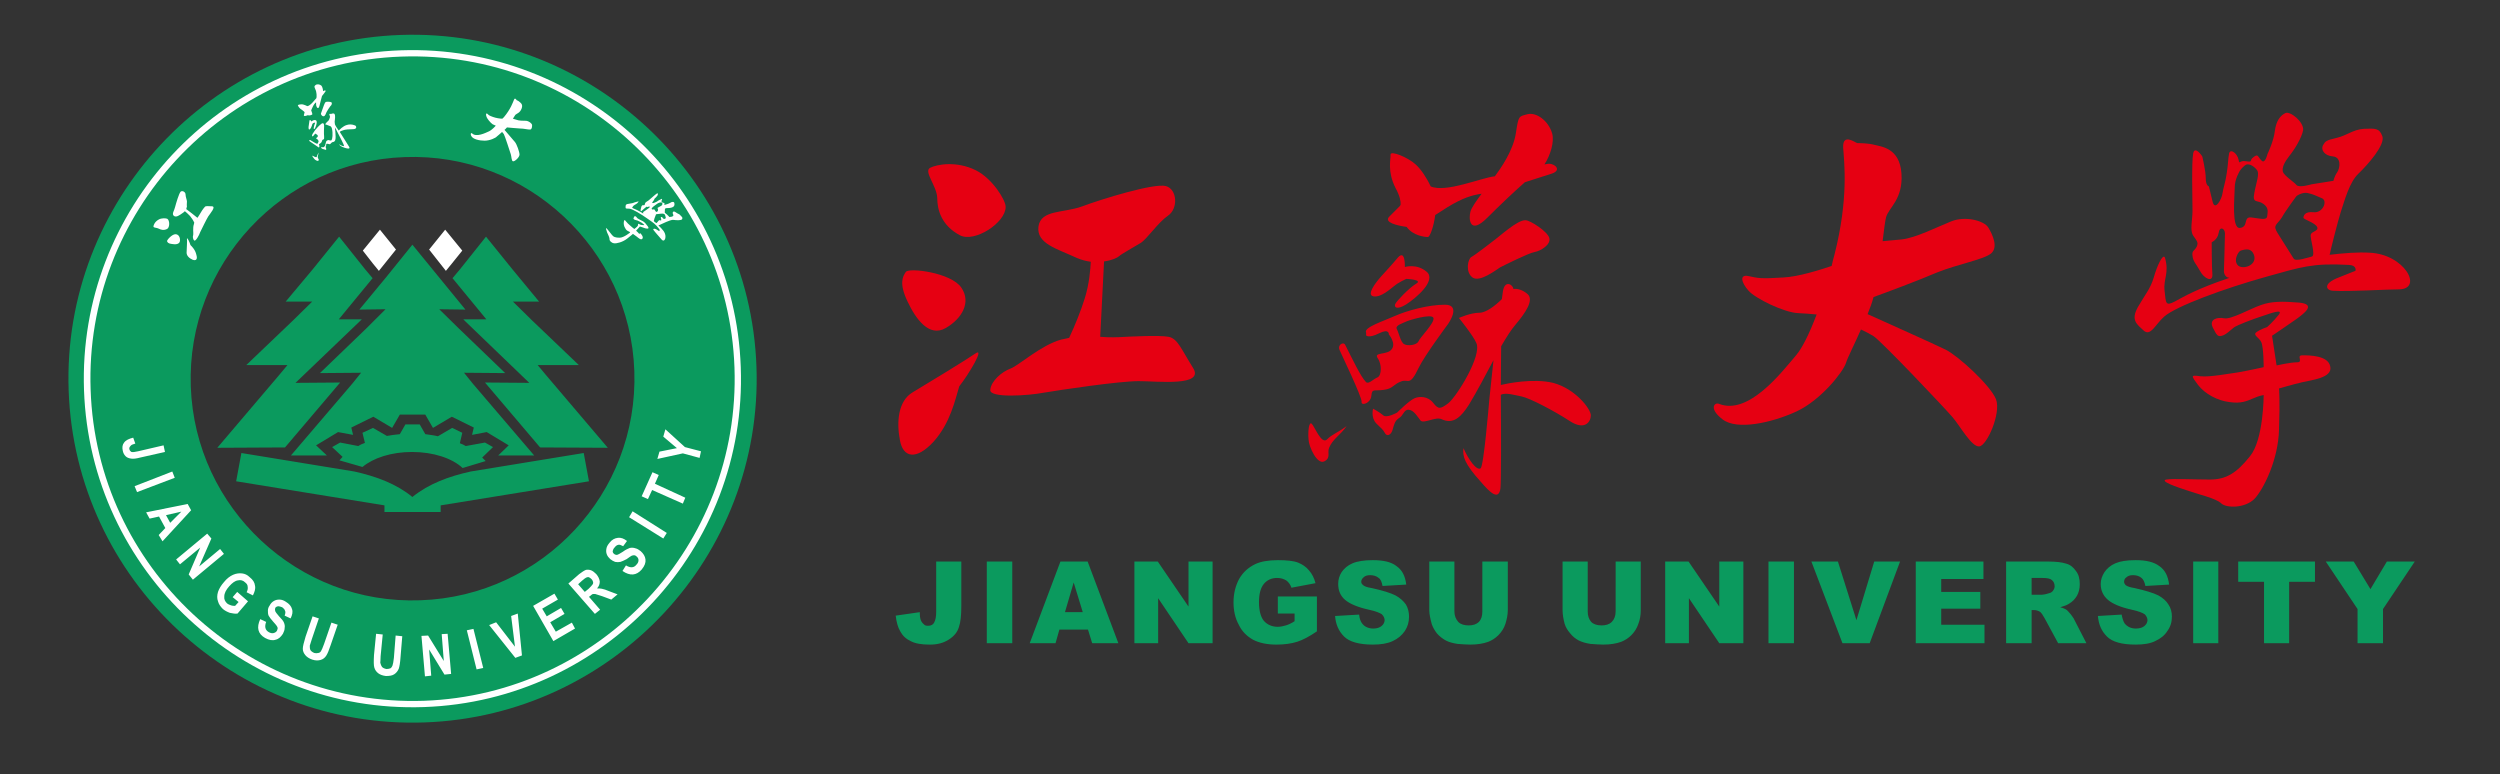 <?xml version="1.0" encoding="utf-8"?>
<!-- Generator: Adobe Illustrator 16.0.0, SVG Export Plug-In . SVG Version: 6.00 Build 0)  -->
<!DOCTYPE svg PUBLIC "-//W3C//DTD SVG 1.1//EN" "http://www.w3.org/Graphics/SVG/1.1/DTD/svg11.dtd">
<svg version="1.1" xmlns="http://www.w3.org/2000/svg" xmlns:xlink="http://www.w3.org/1999/xlink" x="0px" y="0px"
	 width="842.907px" height="261.078px" viewBox="0 0 842.907 261.078" enable-background="new 0 0 842.907 261.078"
	 xml:space="preserve">
<rect x="0" y="0" width="842.907" height="261.078" fill="#333333" stroke="none"/>
<g id="格点" display="none">
</g>
<g id="图层_1">
</g>
<g id="桌面">
</g>
<g id="导线">
</g>
<g id="Page_1">
	<g id="图层_1_1_">
	</g>
	<g>
		<path fill="#0B9A5E" d="M315.649,189.335h8.471v14.94c0,3.179-0.236,5.531-0.823,7.178c-0.473,1.648-1.646,3.059-3.294,4.117
			c-1.766,1.179-3.885,1.766-6.473,1.766c-2.824,0-4.94-0.351-6.47-1.175c-1.532-0.708-2.707-1.765-3.53-3.297
			c-0.823-1.411-1.296-3.175-1.529-5.295l8.117-1.175c0,1.293,0.118,2.116,0.354,2.706c0.234,0.589,0.589,1.057,1.061,1.412
			c0.233,0.354,0.705,0.472,1.41,0.472c0.942,0,1.647-0.354,2.002-1.06c0.469-0.824,0.705-2.001,0.705-3.647V189.335
			L315.649,189.335z M332.709,189.335L332.709,189.335h8.589v27.531h-8.589V189.335L332.709,189.335z M366.829,212.277
			L366.829,212.277h-9.646l-1.295,4.589h-8.707l10.354-27.531h9.18l10.354,27.531h-8.825L366.829,212.277L366.829,212.277z
			 M365.067,206.395L365.067,206.395l-3.061-10.003l-2.94,10.003H365.067L365.067,206.395z M382.478,189.335L382.478,189.335h7.885
			l10.353,15.177v-15.177h8.12v27.531h-8.12l-10.235-15.18v15.18h-8.002V189.335L382.478,189.335z M430.836,206.864L430.836,206.864
			V201.1h13.179v11.765c-2.589,1.765-4.822,2.943-6.706,3.53c-1.884,0.591-4.235,0.941-6.941,0.941
			c-3.176,0-5.883-0.587-7.884-1.646c-2.116-1.179-3.766-2.826-4.822-5.061c-1.179-2.119-1.766-4.707-1.766-7.528
			c0-3.062,0.706-5.65,1.883-7.884c1.293-2.237,3.059-3.884,5.528-5.059c1.766-0.824,4.354-1.296,7.529-1.296
			c2.942,0,5.295,0.236,6.824,0.823c1.413,0.587,2.706,1.414,3.648,2.589c1.06,1.177,1.765,2.588,2.236,4.353l-8.12,1.529
			c-0.354-1.057-0.94-1.88-1.765-2.471c-0.823-0.469-1.765-0.823-3.058-0.823c-1.883,0-3.411,0.705-4.471,2.001
			c-1.06,1.293-1.647,3.294-1.647,6.118c0,2.94,0.588,5.06,1.647,6.353c1.174,1.295,2.706,2.001,4.704,2.001
			c0.941,0,1.883-0.236,2.707-0.47c0.822-0.236,1.882-0.709,2.941-1.414v-2.588H430.836L430.836,206.864z M450.133,207.688
			L450.133,207.688l8.12-0.47c0.115,1.293,0.47,2.353,1.057,3.058c0.823,1.061,2.119,1.647,3.766,1.647
			c1.178,0,2.119-0.352,2.707-0.823c0.706-0.587,1.06-1.293,1.06-1.999c0-0.704-0.354-1.413-0.942-2
			c-0.705-0.47-2.119-1.06-4.353-1.529c-3.767-0.823-6.473-2.001-8.002-3.294c-1.646-1.414-2.353-3.179-2.353-5.413
			c0-1.414,0.352-2.707,1.176-4.002c0.822-1.174,2-2.234,3.647-2.939c1.647-0.706,4.002-1.06,6.824-1.06
			c3.529,0,6.235,0.587,8.001,2.001c1.883,1.292,2.943,3.293,3.294,6.236l-8.001,0.469c-0.234-1.292-0.588-2.234-1.294-2.706
			c-0.705-0.588-1.646-0.942-2.824-0.942c-1.06,0-1.765,0.236-2.233,0.706c-0.473,0.354-0.824,0.941-0.824,1.532
			c0,0.469,0.236,0.823,0.706,1.174c0.354,0.354,1.292,0.706,2.824,0.942c3.763,0.823,6.352,1.646,7.998,2.47
			c1.532,0.824,2.707,1.884,3.53,3.062c0.708,1.174,1.06,2.588,1.06,4.117c0,1.766-0.469,3.412-1.411,4.823
			c-1.06,1.532-2.352,2.591-4.117,3.414c-1.765,0.824-4.002,1.175-6.708,1.175c-4.587,0-7.884-0.941-9.649-2.707
			C451.312,212.747,450.369,210.513,450.133,207.688L450.133,207.688z M499.787,189.335L499.787,189.335h8.588v16.354
			c0,1.647-0.354,3.176-0.822,4.705c-0.473,1.413-1.297,2.707-2.356,3.766c-1.057,1.061-2.233,1.765-3.411,2.234
			c-1.646,0.591-3.646,0.941-6.001,0.941c-1.292,0-2.824-0.118-4.354-0.235c-1.528-0.234-2.938-0.589-3.998-1.176
			c-1.061-0.587-2.002-1.296-2.943-2.352c-0.824-1.059-1.411-2.12-1.766-3.179c-0.469-1.766-0.823-3.294-0.823-4.705v-16.354h8.471
			v16.823c0,1.411,0.473,2.589,1.297,3.531c0.822,0.823,2,1.177,3.529,1.177c1.411,0,2.588-0.354,3.412-1.177
			c0.823-0.824,1.178-2.002,1.178-3.531V189.335L499.787,189.335z M544.733,189.335L544.733,189.335h8.471v16.354
			c0,1.647-0.236,3.176-0.824,4.705c-0.473,1.413-1.295,2.707-2.352,3.766c-1.06,1.061-2.238,1.765-3.416,2.234
			c-1.646,0.591-3.645,0.941-6,0.941c-1.293,0-2.703-0.118-4.354-0.235c-1.528-0.234-2.821-0.589-3.999-1.176
			c-1.06-0.587-2.001-1.296-2.825-2.352c-0.94-1.059-1.528-2.12-1.88-3.179c-0.472-1.766-0.708-3.294-0.708-4.705v-16.354h8.474
			v16.823c0,1.411,0.351,2.589,1.175,3.531c0.824,0.823,2.001,1.177,3.53,1.177c1.41,0,2.589-0.354,3.411-1.177
			c0.824-0.824,1.297-2.002,1.297-3.531V189.335L544.733,189.335z M561.438,189.335L561.438,189.335h7.883l10.354,15.177v-15.177
			h8.12v27.531h-8.12l-10.235-15.18v15.18h-8.002V189.335L561.438,189.335z M596.267,189.335L596.267,189.335h8.589v27.531h-8.589
			V189.335L596.267,189.335z M610.737,189.335L610.737,189.335h8.943l6.237,19.766l6.001-19.766h8.706l-10.235,27.531h-9.18
			L610.737,189.335L610.737,189.335z M645.921,189.335L645.921,189.335h22.824v5.882H654.51v4.353h13.179v5.647H654.51v5.412h14.59
			v6.236h-23.179V189.335L645.921,189.335z M676.392,216.866L676.392,216.866v-27.531h14.239c2.589,0,4.589,0.233,6,0.705
			c1.411,0.351,2.471,1.293,3.294,2.471c0.941,1.178,1.296,2.707,1.296,4.472c0,1.528-0.354,2.821-0.941,3.881
			c-0.705,1.178-1.529,2.002-2.707,2.707c-0.705,0.472-1.765,0.823-2.942,1.178c0.941,0.232,1.766,0.587,2.237,0.941
			c0.236,0.233,0.705,0.705,1.293,1.411c0.59,0.823,1.06,1.41,1.177,1.765l4.118,8.001h-9.53l-4.59-8.47
			c-0.588-1.06-1.057-1.766-1.529-2.119c-0.588-0.354-1.292-0.588-2.116-0.588h-0.705v11.177H676.392L676.392,216.866z
			 M684.984,200.513L684.984,200.513h3.526c0.354,0,1.179-0.118,2.237-0.473c0.588-0.118,1.061-0.351,1.41-0.823
			c0.355-0.47,0.592-0.941,0.592-1.529c0-0.941-0.354-1.647-0.941-2.119c-0.473-0.469-1.532-0.705-3.18-0.705h-3.645V200.513
			L684.984,200.513z M707.34,207.688L707.34,207.688l7.998-0.47c0.235,1.293,0.59,2.353,1.06,3.058
			c0.94,1.061,2.119,1.647,3.766,1.647c1.293,0,2.234-0.352,2.824-0.823c0.707-0.587,1.057-1.293,1.057-1.999
			c0-0.704-0.35-1.413-0.941-2c-0.705-0.47-2.115-1.06-4.354-1.529c-3.763-0.823-6.469-2.001-7.998-3.294
			c-1.646-1.414-2.471-3.179-2.471-5.413c0-1.414,0.47-2.707,1.293-4.002c0.823-1.174,2.002-2.234,3.648-2.939
			c1.646-0.706,3.881-1.06,6.824-1.06c3.529,0,6.117,0.587,8.001,2.001c1.884,1.292,2.939,3.293,3.294,6.236l-8.001,0.469
			c-0.237-1.292-0.706-2.234-1.293-2.706c-0.706-0.588-1.647-0.942-2.825-0.942c-1.06,0-1.765,0.236-2.234,0.706
			c-0.59,0.354-0.823,0.941-0.823,1.532c0,0.469,0.233,0.823,0.587,1.174c0.47,0.354,1.411,0.706,2.94,0.942
			c3.648,0.823,6.354,1.646,8.001,2.47c1.529,0.824,2.707,1.884,3.413,3.062c0.822,1.174,1.177,2.588,1.177,4.117
			c0,1.766-0.472,3.412-1.528,4.823c-0.942,1.532-2.356,2.591-4.121,3.414c-1.646,0.824-3.881,1.175-6.587,1.175
			c-4.708,0-7.884-0.941-9.649-2.707C708.514,212.747,707.572,210.513,707.34,207.688L707.34,207.688z M739.461,189.335
			L739.461,189.335h8.471v27.531h-8.471V189.335L739.461,189.335z M754.638,189.335L754.638,189.335h25.885v6.824h-8.707v20.707
			h-8.471v-20.707h-8.707V189.335L754.638,189.335z M784.171,189.335L784.171,189.335h9.412l5.646,9.295l5.532-9.295h9.412
			l-10.709,16v11.531h-8.589v-11.531L784.171,189.335L784.171,189.335z"/>
		<path fill="#E60012" d="M626.27,48.26c-0.588,0-5.06-3.648-4.823,1.529c0.354,5.059,1.883,17.178-2.942,36.121
			c-0.352,1.296-0.706,2.589-0.942,3.767c-4.235,1.411-11.292,3.648-16.354,3.884c-7.528,0.469-8.471,0.233-11.646-0.472
			c-3.293-0.706-2.352,2.352,0,4.941c2.234,2.588,11.884,7.296,16.591,7.532c1.998,0.118,4.354,0.233,6.352,0.469
			c-2.588,6.824-4.941,11.414-6.941,13.766c-4.823,5.649-16.001,20.356-26.004,16.354c-1.528-0.587-3.53,1.646,1.297,5.295
			c4.822,3.648,16.354,1.178,24.825-2.707c8.355-3.881,15.767-13.412,16.709-16.355c0.468-1.646,2.824-6.236,5.058-11.295
			c1.766,0.824,3.295,1.647,4.235,2.238c2.825,1.883,24.12,24.353,26.709,27.414c2.589,3.057,6.354,9.999,8.943,9.767
			c2.588-0.236,7.411-11.178,5.646-15.886c-1.88-4.708-12.706-14.589-16.941-16.708c-3.53-1.765-21.182-9.646-26.358-12.001
			c0.827-1.998,1.533-3.999,2.001-5.764c3.648-1.296,15.295-5.649,21.299-8.238c7.294-2.939,15.765-4.35,18.353-6.469
			c2.47-2.12,0.473-6.355-0.941-8.707c-1.411-2.352-7.766-4-12.471-2.12c-4.708,1.884-12.119,5.649-16.826,6.119
			c-1.998,0.236-4.354,0.354-6.352,0.59c0.469-3.766,0.823-6.824,1.174-8.12c0.942-3.293,5.768-6,5.178-14.708
			c-0.588-8.707-6.942-9.058-9.059-9.648C629.917,48.26,626.978,48.26,626.27,48.26L626.27,48.26z"/>
		<path fill="#E60012" d="M746.048,110.384c1.411,2.825,1.766,3.176,3.059,2.825c1.296-0.236,3.061-2.001,4.12-2.825
			c1.175-0.823,6.47-2.825,9.413-3.767c2.821-0.938,7.411-2.703,5.646-0.469c-1.766,2.234-3.882,4.117-3.882,4.117
			s-2.474,0.823-3.648,1.765c-1.296,0.942,0.941,1.765,1.646,3.294c0.824,1.65,0.824,8.474,0.824,8.474s-5.295,1.175-8.708,1.765
			c-3.529,0.469-9.412,1.647-12.706,1.292c-3.293-0.472-3.061-0.236-0.705,2.943c2.353,3.058,6.588,5.292,10.587,5.765
			c4.003,0.587,5.883-0.354,8.119-1.296c2.117-0.942,3.413-1.057,3.413-1.057s0,14.941-4.59,20.59
			c-4.586,5.764-8.116,7.883-13.53,7.883c-5.53,0-12.354-0.354-14.707,0c-2.353,0.47,3.294,2.471,6.942,3.646
			c3.648,1.295,9.885,2.706,11.531,4.354c1.647,1.647,7.88,1.765,11.178-1.411c3.176-3.293,8.116-13.412,8.353-23.414
			c0.354-10.118,0-13.884,0-13.884s4.823-1.411,7.884-2.116c2.939-0.708,10.117-1.414,9.412-5.177
			c-0.587-3.884-7.178-3.884-9.412-3.884c-2.238,0,0.47,2.355-1.765,2.355c-2.238,0-6.942,1.057-6.942,1.057l-1.529-10
			c0,0,5.411-3.648,8.235-5.649c2.706-1.998,6.706-4.941,0.941-5.528c-5.646-0.472-9.412-0.472-12.942,0.824
			c-3.412,1.174-10.118,4.941-12.356,4.472C747.695,106.854,744.753,107.56,746.048,110.384L746.048,110.384z M746.048,68.145
			L746.048,68.145c0.824,3.057,3.059-1.06,3.294-2.943c0.236-1.765,1.061-3.999,1.414-6.706c0.47-2.707,0.47-5.177,0.824-6.824
			c0.469-1.647,2.703,0,3.176,2.119c0.351,1.998,0.117,0.115,2.589,0.587c2.469,0.351,0.822-0.236,2.469-1.414
			c1.648-1.292,1.411,0,2.708,1.178c1.175,1.296,1.997-2.234,1.997-2.234s2.119-4.354,2.474-7.766c0.47-3.53,1.881-5.176,3.53-6
			c1.647-0.823,6.352,3.058,6,5.765c-0.472,2.588-2.941,6.587-4.59,8.588c-1.646,2.12-2.587,3.884-2.236,5.413
			c0.472,1.411,3.766,3.412,4.59,4.472c0.822,1.057,5.059-0.236,5.059-0.236l7.414-1.178c0,0,0.233-1.411,1.293-2.939
			c0.941-1.414,1.414-5.062-1.529-5.295c-2.824-0.236-4.116-2.238-3.294-3.766c0.824-1.411,1.06-1.647,4.59-2.471
			c3.526-0.823,5.528-2.824,9.176-3.058c3.768-0.118,5.178-0.354,6.237,2.47c1.057,2.94-4.943,9.646-8.002,12.588
			c-3.058,2.825-4.707,9.062-6.001,12.942c-1.06,3.412-3.293,12.237-3.766,14.471c4.944-0.587,9.649-0.938,13.415-0.705
			c11.883,0.473,18.238,12.237,10,12.355c-4.354,0-17.179,0.823-22.355,0.469c-2.234-0.115-3.529-2.353,2.001-4.469
			c5.529-2.237,5.647-2.237,5.647-2.237s0.587-1.883-2.234-2.001c-12.355-0.705-16.354,0.827-27.063,3.767
			c-15.295,4.235-31.298,10.236-35.179,13.648c-3.062,2.707-4.59,6.824-6.942,4.708c-2.238-2.119-4.472-3.412-1.884-8.002
			c2.589-4.471,4.118-6,5.295-9.881c1.061-3.767,3.059-8.238,3.768-6.709c1.529,5.295-0.591,7.178-0.119,11.178
			c0.47,4.121,0.234,5.295,3.413,3.647c3.058-1.646,7.293-4.235,18.47-8.001c-1.766-0.115-1.879-2.116-1.879-2.116
			s0.351-11.059,0.351-12.824c0-1.765-1.765-2.588-2.116-0.236c-0.354,2.353-2.356,3.176-2.356,3.176s0,8.12,0.237,10.944
			c0.117,2.707-2.824,1.293-4.118-1.177c-1.414-2.588-2.352-3.176-2.588-5.177c-0.236-1.883,0.587-1.529,1.411-3.057
			c0.705-1.533,0-2.001-1.175-3.767c-1.179-1.765-0.236-5.295-0.236-8.353c0-3.179-0.354-16.59,0.236-19.415
			c0.587-2.707,3.058,1.06,3.058,1.06s1.178,4.822,1.178,7.411c0,2.471,1.057,2.707,1.057,2.707L746.048,68.145L746.048,68.145z
			 M755.461,84.499L755.461,84.499c-0.705,0.236-2.47,3.061-1.06,4.823c1.414,1.765,6.474,0.354,5.649-3.058
			C759.109,82.971,756.166,84.381,755.461,84.499L755.461,84.499z M755.225,57.554L755.225,57.554c0,0-1.766,2.707-1.766,5.768
			c0,2.939-1.174,13.881,1.766,13.53c3.062-0.354,0.941-3.885,3.885-3.53c2.939,0.354,5.059,1.06,5.295-0.355
			c0.114-1.411,0.706-2.821-1.296-4.235c-1.884-1.411-3.767,0-3.058-3.53c0.587-3.53,1.998-6.706,0.824-7.999
			c-1.179-1.414-2.943-2.355-4.003-1.414C755.815,56.613,755.225,57.554,755.225,57.554L755.225,57.554z M774.168,66.262
			L774.168,66.262c-0.352,0.587-3.295,4.354-4.822,7.061c-1.647,2.588-3.176,2.47-1.411,5.295c1.762,2.706,4.704,7.529,5.409,8.589
			c0.705,1.06,4.708-0.354,6.119-0.706c1.414-0.354-0.706-6.237-0.352-7.415c0.352-1.174,2.821-1.174,2.116-2.588
			c-0.705-1.411-4.471-2.471-4.59-3.058c0-0.473,0.236-2.238,3.412-1.883c3.179,0.354,4.826-3.884,2.824-4.708
			c-2.116-0.939-3.176-1.411-4.822-1.765C776.522,64.733,774.522,65.792,774.168,66.262L774.168,66.262z"/>
		<path fill="#E60012" d="M305.413,91.678c-1.06,1.528-2.355,3.881,0.588,9.999c2.824,6,7.293,12.12,12.824,8.944
			s8.707-8.707,5.295-13.648C320.708,91.91,306.47,90.148,305.413,91.678L305.413,91.678z M328.827,119.209L328.827,119.209
			c-3.414,2.353-16.59,10.354-21.298,13.179c-4.704,2.939-5.295,9.881-4.117,16c1.06,6,5.532,6.823,11.296,0.587
			c5.764-6.352,7.41-14.471,8.707-18.707C326.591,126.269,332.24,116.857,328.827,119.209L328.827,119.209z M360.478,113.914
			L360.478,113.914c-0.824,0.236-1.766,0.354-2.706,0.587c-6.824,1.883-14.235,8.708-17.061,9.767
			c-2.943,1.06-6.592,4.235-6.824,7.178c-0.354,2.822,12.589,1.998,18.12,0.942c5.527-0.942,25.295-3.884,31.885-3.884
			c6.471,0,22.355,1.883,18.355-4.472c-4.002-6.352-5.176-9.882-8.238-10.472c-3.175-0.587-12.354-0.115-16.707,0.118
			c-2.822,0.118-5.178,0-6.353-0.118c0.351-6.588,0.942-18.234,1.293-25.413c2.706-0.354,4.59-1.296,5.06-1.765
			c0.708-0.706,5.176-3.176,7.296-4.472c2.116-1.292,5.765-6.824,9.176-9.176c3.53-2.355,3.179-8.943-0.705-10.003
			c-4-1.06-21.886,4.472-28.12,6.824c-6.354,2.355-14.001,1.06-14.825,6.824c-0.705,5.768,6.119,7.415,12.943,10.59
			c1.646,0.705,3.176,1.06,4.703,1.296c-0.114,2.234-0.468,7.529-2.115,12.588C364.477,104.62,362.479,109.679,360.478,113.914
			L360.478,113.914z M339.064,69.792L339.064,69.792c0,5.295-10.473,12.119-15.413,9.531c-6.236-3.294-7.65-8.589-7.65-12.588
			c-0.115-4.003-4.587-8.826-2.471-10.121c2.237-1.175,8.942-2.471,15.531,0.823C334.711,60.261,339.182,67.672,339.064,69.792
			L339.064,69.792z"/>
		<path fill="#E60012" d="M471.313,86.852c-2.474,2.942-3.766,4.235-5.649,6.354c-1.884,2.12-5.06,6.237-2.589,6.706
			c2.589,0.473,5.765-2.588,7.061-3.53c1.178-1.056,3.999-2.353,3.999-2.353s5.882,0.236,3.294,1.647
			c-2.47,1.528-6.352,5.649-6.942,6.706c-0.587,1.06,0.237,2.356,3.648,0.236c3.294-2.116,10.236-8.001,6.941-10.941
			c-3.411-2.943-7.411-1.647-7.411-1.647S473.902,83.912,471.313,86.852L471.313,86.852z M470.959,110.972L470.959,110.972
			c0.705,1.296,1.292,4.472,2.471,5.062c1.178,0.706,4.235,0.352,4.822-0.941c0.473-1.296,5.532-6.237,5.062-7.884
			c-0.473-1.647-8.59,0.824-9.412,1.292C473.075,108.974,470.254,109.679,470.959,110.972L470.959,110.972z M454.018,143.68
			L454.018,143.68c-3.416,2.474-4.826,2.707-6.592,4.472c-1.882,1.883-4.235-4.472-5.177-5.295c-0.94-0.824-1.292,2.707-1.06,5.295
			c0.119,2.588,2.943,8.588,5.295,7.414c2.353-1.178,0.941-2.942,1.648-4.59C449.31,148.034,452.017,146.624,454.018,143.68
			L454.018,143.68z M510.259,97.441L510.259,97.441c1.411-0.236,3.176,0.354,4.705,1.647c2.471,2.001-0.824,6.591-3.881,10.236
			c-1.532,1.765-3.18,4.354-4.944,7.414c0,3.294-0.118,7.884-0.118,13.061c2.001-0.472,10.826-2.355,17.65-0.708
			c7.529,2.001,12.706,8.826,12.706,10.945c0,2.116-1.998,5.295-7.175,1.88c-5.062-3.294-13.297-7.647-16.122-8.235
			c-2.47-0.469-5.295-1.411-7.06-0.587c0.118,13.53,0.118,29.061-0.115,31.531c-0.59,4.354-3.647,1.295-6.473-1.998
			c-5.765-6.354-6.354-8.825-6-11.532c1.646,3.766,4.353,7.647,5.764,6.824c1.06-0.587,2.824-21.768,2.943-23.178
			c0.351-3.531,0.94-8.589,1.41-13.297c-2.706,5.059-5.527,10.472-8.234,14.943c-2.707,4.235-5.296,6.824-9.294,4.941
			c-1.884-0.941-6.005,1.647-7.062,0.473c-0.94-1.178-2.236-3.53-4.001-3.648c-1.647-0.118-1.766,2.001-3.295,2.824
			c-1.41,0.939-1.646,2.235-2.116,3.882c-0.473,1.765-1.883,2.471-2.588,1.178c-0.709-1.296-1.061-1.414-2.942-3.294
			c-1.884-2.001-1.06-4.944-1.06-4.944s2.236,1.178,3.411,2.238c1.179,1.057,4.708-0.942,4.708-0.942s4.117-4.117,5.883-4.826
			c1.646-0.706,4.471-0.706,6.236,1.532c1.766,2.234,2.353,2.234,5.177,0.115c2.94-2.471,11.296-16,9.412-20.236
			c-0.941-2.352-5.882-8.471-5.882-8.471s3.881-1.765,6.941-1.765c2.234,0,5.41-2.47,7.53-4.59c0.118-0.941,0.235-1.765,0.354-2.588
			C507.315,94.266,510.141,95.913,510.259,97.441L510.259,97.441z M503.199,81.442L503.199,81.442c0,0-5.886,4.586-7.061,5.176
			c-1.295,0.706-2.119,5.177,0.352,6.942c2.474,1.765,8.119-2.707,9.298-3.412c1.174-0.59,9.53-4.826,11.646-5.177
			c2-0.354,5.53-2.474,4.94-4.708c-0.587-2.234-6.47-6-7.999-6C511.67,74.027,505.551,79.792,503.199,81.442L503.199,81.442z
			 M468.84,52.142L468.84,52.142c-0.115-1.529,6,0.941,8.589,3.412c1.65,1.532,3.53,4.238,4.944,7.296
			c5.177,2.234,17.06-2.943,21.649-3.412c1.883-2.589,6.118-8.471,7.061-14.471c0.938-6.119,0.938-5.65,3.998-6.473
			c3.059-0.706,7.062,2.353,8.235,6.473c0.823,2.821-0.587,7.411-2.588,10.472c0.708-0.118,1.295-0.236,1.531-0.236
			c1.999,0,4.354,2.116,1.057,3.293c-1.411,0.472-5.177,1.647-9.177,2.943c-3.648,3.176-8.706,7.998-12.706,12
			c-5.885,5.882-6.354,0.469-5.649-2.119c0.354-1.293,2.001-3.648,3.767-6c-3.294,0.472-6.355,1.414-11.413,4.471
			c-1.529,0.942-2.943,1.883-4.235,2.707c-0.47,3.767-1.766,7.411-2.472,7.411c-0.941,0-4.94-0.351-7.178-3.411
			c-3.412-0.47-7.647-1.529-5.883-3.412c1.884-1.884,3.648-3.648,3.648-3.648s0.118-0.115,0.232-0.469
			c0-1.296-0.232-2.825-1.765-5.646C467.665,57.673,468.958,53.673,468.84,52.142L468.84,52.142z M460.604,112.149L460.604,112.149
			c-0.94-1.765,5.884-3.881,9.768-5.646c3.999-1.765,11.177-3.766,16.823-3.766c5.649,0,1.06,6.47,1.06,6.47
			s-7.884,10.59-9.885,14.708c-3.176,6.709-3.411,3.648-6,4.708c-2.589,0.942-2.706,2.471-5.882,2.825
			c-3.176,0.469-3.882-0.59-4.118,1.998s-3.53,3.53-3.293,2.001c0.117-1.647-6.709-15.767-7.415-17.414
			c-0.823-1.765,1.296-2.939,1.883-1.765c2.471,4.826,5.178,10.708,7.06,12.591c0.942,0.706,2.235-0.941,3.882-1.647
			c1.296-0.591,1.532-4.354,0-6.473c-1.411-2.116,3.179-0.941,4.708-2.94c1.646-2-0.941-5.062-0.941-5.062s0.235-2.116-3.294-0.351
			c-3.53,1.765-4.354,0.705-4.354,0.705V112.149L460.604,112.149z"/>
		<path fill="#0B9A5E" d="M136.453,52.965c41.18-1.529,76.008,30.947,77.419,72.127c1.414,41.18-30.944,75.89-72.124,77.301
			c-41.18,1.532-76.008-30.944-77.422-72.124C62.915,89.089,95.273,54.379,136.453,52.965L136.453,52.965z M135.042,11.785
			L135.042,11.785C71.153,14.022,20.912,67.909,23.146,131.68c2.234,63.889,56.124,114.131,120.012,111.896
			c63.771-2.239,114.13-56.124,111.896-119.895C252.817,59.792,198.931,9.551,135.042,11.785L135.042,11.785z"/>
		<path fill="#FFFFFF" d="M174.221,33.789c-0.119-0.118-0.588-1.06-0.942-0.118c-0.351,0.824-1.057,3.058-3.412,5.882
			c-0.233,0.119-0.351,0.354-0.469,0.469c-0.823,0-2.237-0.233-3.179-0.587c-1.293-0.469-1.411-0.588-1.88-1.06
			c-0.473-0.351-0.59,0.236-0.354,0.823c0.118,0.708,1.411,2.238,2.119,2.707c0.351,0.118,0.706,0.354,1.057,0.472
			c-0.942,1.06-1.765,1.647-2.235,1.883c-1.295,0.587-4.353,2.116-5.764,0.706c-0.236-0.236-0.708,0-0.236,0.941
			c0.587,1.057,2.707,1.529,4.472,1.529c1.765,0,3.763-0.942,4.117-1.411c0.236-0.236,1.06-0.827,1.765-1.532
			c0.236,0.236,0.469,0.59,0.587,0.705c0.354,0.591,2.119,6.119,2.355,6.828c0.233,0.705,0.233,2.234,0.706,2.352
			c0.469,0.236,2.234-1.296,2.234-2.237c0-0.938-0.941-3.527-1.529-4.235c-0.472-0.588-2.824-3.294-3.53-4.118
			c0.354-0.236,0.587-0.587,0.823-0.823c0.706,0.118,3.061,0.236,4.235,0.354c1.529,0,3.061,0.469,3.648,0.352
			c0.587-0.118,0.587-1.06,0.587-1.529c-0.118-0.587-1.06-1.296-1.998-1.411c-0.942,0-2.474,0-3.297-0.354
			c-0.351-0.118-0.823-0.236-1.174-0.354c0.351-0.587,0.705-1.056,0.823-1.292c0.47-0.473,1.529-0.587,2.116-2.119
			c0.59-1.529-0.469-1.999-0.823-2.353C174.811,34.022,174.221,33.789,174.221,33.789L174.221,33.789z M213.757,73.204
			L213.757,73.204c-0.237,0.473-0.237,0.587,0,0.706c0.115,0.236,0.587,0.236,0.823,0.354c0.351,0,1.292,0.587,1.765,0.824
			c0.469,0.354,1.175,0.823,0.706,0.823c-0.591,0-1.06-0.118-1.06-0.118s-0.469-0.236-0.706-0.351c-0.236,0-0.118,0.351-0.236,0.705
			c-0.236,0.352-1.177,1.057-1.177,1.057s-0.824-0.587-1.293-1.057c-0.472-0.354-1.296-1.178-1.646-1.647
			c-0.355-0.472-0.355-0.472-0.591,0.233c-0.115,0.709,0,1.532,0.472,2.238c0.354,0.705,0.706,0.823,1.178,1.06
			c0.351,0.115,0.469,0.351,0.469,0.351s-2.119,1.765-3.53,1.765s-2.116-0.237-2.707-1.06c-0.705-0.823-1.411-1.883-1.765-2.116
			c-0.351-0.354,0,0.705,0.236,1.411c0.354,0.705,0.823,1.765,0.823,2.237c-0.118,0.469,0.587,1.292,1.529,1.411
			c0.824,0.118,2.824-0.354,4.354-1.529c1.532-1.178,2.001-1.647,2.001-1.647s0.823,0.587,1.292,0.938
			c0.473,0.354,1.414,1.296,1.883,0.708c0.472-0.591-0.351-1.532-0.587-1.765c-0.236-0.354-0.236,0.351-0.587,0
			c-0.236-0.354-0.941-0.941-0.941-0.941l1.292-1.414c0,0,1.178,0.354,1.765,0.591c0.59,0.118,1.529,0.351,0.941-0.591
			c-0.587-0.823-1.06-1.411-1.647-1.765c-0.587-0.351-1.883-0.823-2.119-1.292C214.462,72.967,213.989,72.617,213.757,73.204
			L213.757,73.204z M219.99,68.145L219.99,68.145c-0.351,0.469,0.473,0.354,0.824,0.118c0.236-0.118,0.708-0.236,1.06-0.59
			c0.472-0.233,0.823-0.469,1.178-0.587c0.236-0.236,0.236,0.354,0,0.587c-0.236,0.354,0,0.118,0.236,0.473
			c0.232,0.469,0.115,0.118,0.469,0.236c0.469,0.118,0.236,0.233,0.236,0.587c-0.118,0.236,0.469,0,0.469,0s0.942-0.236,1.529-0.587
			c0.473-0.354,0.941-0.354,1.178-0.236c0.354,0.236,0.354,1.292-0.118,1.529c-0.351,0.354-1.292,0.472-1.765,0.472
			c-0.469,0-0.823,0-1.06,0.233c-0.115,0.236,0,0.942-0.115,1.178c0,0.236,0.706,0.705,0.706,0.705l0.941,0.942
			c0,0,0.233-0.118,0.587-0.118s0.941-0.352,0.587-0.824c-0.232-0.469-0.118-0.941,0.236-0.941c0.236,0,0.354,0,0.823,0.354
			c0.588,0.469,1.178,0.469,1.529,1.06c0.472,0.469,0.708,0.588,0.472,1.175c-0.354,0.473-2.001,0.354-2.825,0.236
			c-0.823-0.118-1.883,0.469-2.589,0.705c-0.587,0.236-2.119,0.942-2.588,1.178c0.705,0.587,1.296,1.293,1.765,1.883
			c1.293,1.765,0.354,4.117-0.705,2.822c-0.472-0.587-2.119-2.353-2.707-3.176c-0.236-0.236,0-0.706,0.942-0.236
			c0.942,0.59,0.942,0.59,0.942,0.59s0.351-0.118,0.118-0.59c-1.414-1.88-2.119-2.234-3.766-3.412
			c-2.471-1.765-5.295-3.412-6.236-3.53c-0.706-0.118-1.529,0.118-1.411-0.469c0-0.588-0.119-1.06,0.941-1.178
			c0.942-0.233,1.293-0.118,1.999-0.469c0.708-0.236,1.65-0.472,1.414-0.236c-0.59,0.824-1.06,0.824-1.647,1.296
			c-0.472,0.588-0.706,0.706-0.118,0.939c0.588,0.236,1.529,0.59,3.412,1.765c-0.236-0.233,0-0.588,0-0.588s1.765-1.177,2.001-1.411
			c0.233-0.236,0.115-0.59-0.236-0.354c-0.473,0.236-0.705,0-0.705,0s-1.296,1.06-1.647,1.414c-0.354,0.351-0.472-0.236-0.236-0.826
			c0.119-0.47,0.119-0.706,0.351-0.939c0.236-0.236,0.354-0.118,0.708-0.118c0.233-0.119,0.233-0.236,0.352-0.706
			c0.118-0.354,0.705-0.59,1.178-0.941c0.469-0.354,2.352-2.119,2.825-2.355c0.469-0.233,0.233,0.59,0.233,0.59
			s-0.587,0.823-0.941,1.057c-0.351,0.354-0.233,0.472-0.233,0.472L219.99,68.145L219.99,68.145z M218.697,71.438L218.697,71.438
			c0.118,0.118,0.587,0.354,0.236,0.942c-0.354,0.472-1.177-0.119-1.06-0.469C217.992,71.438,218.579,71.438,218.697,71.438
			L218.697,71.438z M222.579,68.263L222.579,68.263c0,0-0.587,0.118-1.057,0.469c-0.473,0.354-2.119,1.414-1.765,1.765
			c0.469,0.473,0.706-0.236,0.941,0.236c0.351,0.469,0.47,0.823,0.706,0.705c0.233-0.118,0.469-0.236,0.469-0.705
			c0-0.472-0.469-0.587,0.118-0.823c0.587-0.354,1.296-0.588,1.296-0.942c0.115-0.236,0-0.706-0.236-0.706
			S222.579,68.263,222.579,68.263L222.579,68.263z M223.52,72.026L223.52,72.026c-0.118,0-1.06,0-1.528,0.118
			c-0.587,0.118-0.823-0.118-0.942,0.473c-0.236,0.587-0.587,1.529-0.587,1.765c-0.119,0.232,0.587,0.705,0.823,0.823
			c0.118,0.118,0.706-0.823,0.942-0.942c0.232-0.118,0.587,0.236,0.705,0c0.118-0.236-0.236-0.941-0.118-1.06
			c0,0,0.354-0.236,0.705,0.354c0.236,0.469,1.06,0.233,0.942-0.236c-0.118-0.355-0.118-0.588-0.236-0.824
			C224.11,72.144,223.638,72.026,223.52,72.026L223.52,72.026z M56.328,81.323L56.328,81.323c0.118,0.351,0.351,0.824,1.646,0.942
			c1.175,0.233,2.589,0.115,2.707-1.06c0.115-1.178-0.472-2.237-1.532-2.237C57.974,78.968,56.209,80.969,56.328,81.323
			L56.328,81.323z M63.033,80.5L63.033,80.5c0.118,0.823-0.118,3.763-0.118,4.705c0,1.06,0.941,1.883,2.001,2.355
			c1.174,0.469,1.765-0.118,1.293-1.65c-0.351-1.646-1.411-2.703-1.998-3.293C63.975,81.674,63.033,79.792,63.033,80.5L63.033,80.5z
			 M65.503,75.087L65.503,75.087c-0.354-0.824-0.941-1.647-1.411-2.234c-0.708-0.708-1.414-1.414-1.765-1.65
			c-0.236,0.236-0.473,0.473-0.705,0.591c-1.178,0.824-2.238,1.647-3.061,0.941c-0.706-0.708,0.236-1.765,0.472-2.943
			c0.351-1.292,1.293-4.589,1.88-5.176c0.59-0.47,1.646,0.118,1.646,0.941c0,0.824,0.473,1.883,0.473,2.353
			c0,0.472-0.118,1.414,0,1.647c0,0.118-0.118,0.472-0.236,0.941c1.06,0.824,2.825,2.12,3.767,2.943
			c0.118-0.236,0.469-0.587,0.705-1.06c0.354-0.706,1.296-2.119,1.765-2.589c0.354-0.469,1.06-0.236,2.47-0.236
			c1.411,0.118-0.587,2.355-1.292,3.412c-0.591,0.942-2.237,4.354-2.707,5.295c-0.354,1.06-1.529,3.179-2.001,2.825
			c-0.469-0.354-0.587-1.296-0.354-1.883c0.118-0.587-0.233-2.352,0.236-3.648C65.385,75.323,65.503,75.205,65.503,75.087
			L65.503,75.087z M56.445,73.791L56.445,73.791c-0.354-0.233-2.001-0.351-2.942,0.236c-1.296,0.705-1.765,1.883-1.765,2.352
			c0,0.473,1.178,0.354,1.765,0.708c0.705,0.351,1.646,0.706,2.825,0.115C57.269,76.734,57.269,74.382,56.445,73.791L56.445,73.791z
			 M104.331,40.731L104.331,40.731c-0.118,0.705-0.118,1.056-0.236,1.646c-0.115,0.47-0.115,1.411,0.236,1.293
			c0.473-0.233,0.706-1.06,0.824-1.293c0-0.354,0.354-0.823,0.354-0.823s0.942-0.472,0.706,0c-0.236,0.469-0.469,1.528-0.469,1.765
			c0.115,0.233,0.351,0.352,0.587-0.354c0.351-0.706,0.824-2.353,0-2.47c-0.823-0.118-1.296,0.469-1.296,0.469
			S104.449,40.022,104.331,40.731L104.331,40.731z M106.683,44.612L106.683,44.612c-0.232-0.118,0.236-0.587,0.236-0.705
			c0.118-0.119,1.178-1.411,1.414-1.178c0.233,0.236-0.118,1.532,0,1.765c0,0.236-0.472,0.59-0.708,0.705
			C107.392,45.199,106.919,44.73,106.683,44.612L106.683,44.612z M107.392,51.436L107.392,51.436
			c-0.354,0.823-0.472,0.942-0.59,1.414c-0.119,0.469-1.175-0.236-1.411-0.354c-0.236,0,0.118,0.587,0.469,0.942
			c0.236,0.469,1.296,1.06,1.532,0.705c0.233-0.469-0.118-0.587-0.236-0.941C107.038,52.614,107.392,52.142,107.392,51.436
			L107.392,51.436z M111.627,38.494L111.627,38.494c-0.236-0.236-0.823-0.236-0.472,0.473c0,0.118,0.118,0.232,0.118,0.469
			c-0.118,0.472-0.351,1.177-0.706,1.411c-0.469,0.354-0.941,1.06-0.941,1.06s1.411,0.472,1.883,0.705
			c0.705,0.472,0.705,3.416,0.469,4.121c-0.232,0.706-0.232,0.706-0.823,0.587c-0.469-0.235-0.941,0-1.174,0.354
			c-0.118,0.233-0.354,1.411-0.354,1.411s-0.354,0.587-0.706,0.587c-0.236-0.118-0.706,0-0.706,0s0.118,0.472,0.706,0.591
			c0.469,0.115,0.469,0.115,0.706,0.232c0.236,0.119,0.472-0.118,0.354-0.351c-0.118-0.354-0.236-0.59-0.118-0.823
			c0.236-0.354,0-0.705,0.236-0.823c0.351-0.118,0.705,0.118,1.056,0.118c0.236,0.115,0.591-0.708,1.06-0.708
			c0.823-0.118,0.942-0.823,0.942-1.765s-0.119-2.116-0.236-3.176c0.472,0.706,0.823,1.647,1.178,2.234
			c0.118,0.236,2.001,3.767,1.883,4.003c-0.119,0.236-0.942-0.119-1.647-0.587c0.233,0.469,0.587,0.823,2.116,1.292
			c0.824,0.236,1.647,0.354,1.296-0.354c-0.236-0.47-1.884-2.94-3.179-5.059c0.118-0.233,0.708-0.469,1.178-0.587
			c0.469-0.236,2.234-0.354,3.293-0.354c1.178,0,1.178-0.705,0.942-1.057c-0.118-0.236-1.647-0.824-3.058-0.354
			c-1.295,0.354-2.473,1.646-2.706,1.883c-0.59-0.823-1.06-1.529-1.296-2.119c-0.118-0.587-0.118-1.174,0-1.647
			c0.118-0.942,0.118-2.001-0.469-2.001C112.097,38.257,111.746,38.257,111.627,38.494L111.627,38.494z M108.802,36.611
			L108.802,36.611c0.236-0.47,0.588-1.999,1.06-2.235c0.236-0.118,1.529-0.118,1.883,0.119c0.351,0.351,0,1.06-0.354,1.292
			c-0.236,0.237-1.178,1.765-1.292,2.001c-0.118,0.236-0.472,1.529-1.06,1.411c-0.59,0-0.941-0.823-0.823-0.941
			C108.333,38.024,108.802,36.611,108.802,36.611L108.802,36.611z M100.45,35.554L100.45,35.554
			c-0.236-0.236,1.056-0.473,1.647-0.354c0.469,0.118,1.06,0.354,1.529,0.587c1.06-0.118,2.471-2.116,3.058-2.706
			c0.119-0.587,0.119-1.998-0.351-2.94c-0.472-1.06-0.354-1.06,0-1.411c0.47-0.472,1.411-0.354,2.001,0.115
			c0.351,0.354,0.587,1.296,0.587,1.883c0.118,0,0.236-0.118,0.236-0.118c0.351-0.233,0.942-0.119,0.47,0.354
			c-0.119,0.236-0.588,0.823-1.06,1.411c-0.233,0.941-0.587,2.12-0.824,3.179c-0.351,1.529-0.941,0.706-1.06,0.232
			c-0.115-0.232-0.115-0.705-0.115-1.292c-0.472,0.351-0.823,0.823-1.296,1.883c-0.118,0.233-0.236,0.587-0.354,0.824
			c0.236,0.587,0.473,1.292,0.354,1.411c-0.236,0.118-0.823,0.472-1.529,0.236c-0.587,0.236-1.296,0.469-1.296,0
			c0.118-0.472,0.236-0.941,0.236-0.941s0,0,0-0.119c-0.118-0.118-0.354-0.354-0.824-0.705
			C100.801,36.496,100.568,35.787,100.45,35.554L100.45,35.554z M105.272,45.79L105.272,45.79c-0.354-0.118,0.473-1.178,0.942-1.883
			c0.469-0.588,1.411-1.647,2.234-2.235c0.942-0.59,0.824,0.938,0.824,0.938s-0.115,2.474,0,3.297
			c0.118,1.411-0.233,0.942-0.587,1.293c-0.236,0.472-0.118,0.706-0.587,1.06c-0.472,0.354-0.706,0.354-0.472,0.706
			c0.236,0.472-0.118,0.941-0.233,0.705c-0.236-0.233-2.706-1.765-2.942-1.998c-0.354-0.236-0.119-0.59,0.118-0.472
			c0.824,0.472,1.884,1.178,2.353,1.296c0.236,0,0.236-0.354,0.472-0.708c0.115-0.233-0.236-0.824-0.708-1.057
			c-0.469-0.118,0.473-0.354,0.473-0.824c0-0.59-0.705-0.708-0.705-0.708s-0.119-0.469-0.473,0.236
			c-0.469,0.591-0.706,0.591-0.706,0.591V45.79L105.272,45.79z M150.101,77.439L150.101,77.439l5.764,7.06l-3.411,4.235
			l-2.116,2.589l-5.649-7.178L150.101,77.439L150.101,77.439z M133.51,84.145L133.51,84.145l-5.41-6.706l-5.767,7.06l3.297,4.235
			l2.116,2.589L133.51,84.145L133.51,84.145z"/>
		<path fill="#FFFFFF" d="M135.16,16.962c61.065-2.116,112.48,45.888,114.599,106.836c2.235,60.946-45.769,112.48-106.836,114.6
			c-60.946,2.117-112.48-45.888-114.599-106.837C26.204,70.497,74.211,19.082,135.16,16.962L135.16,16.962z M135.275,19.082
			L135.275,19.082C75.503,21.198,28.441,71.675,30.557,131.446c2.001,59.769,52.479,106.835,112.365,104.833
			c59.771-2.115,106.836-52.594,104.717-112.365C245.523,64.027,195.046,16.962,135.275,19.082L135.275,19.082z"/>
		<path fill="#FFFFFF" d="M55.149,150.153l0.47,2.234l-8.353,1.883c-1.293,0.354-2.353,0.473-3.058,0.354
			c-0.823-0.118-1.414-0.354-1.883-0.823c-0.473-0.472-0.824-1.177-0.941-1.883c-0.236-1.06-0.118-2.001,0.469-2.707
			c0.591-0.823,1.647-1.293,3.061-1.647l0.706,2.001c-0.706,0.233-1.293,0.351-1.529,0.706c-0.354,0.351-0.591,0.705-0.473,1.174
			c0.118,0.473,0.354,0.708,0.708,0.942c0.47,0.118,1.175,0,2.234-0.233L55.149,150.153L55.149,150.153z M45.383,163.919
			L45.383,163.919l12.709-4.941l0.823,2.116l-12.709,4.825L45.383,163.919L45.383,163.919z M54.795,182.511L54.795,182.511
			l-1.292-2.12l2.234-2.352l-2.116-3.884l-3.179,0.705l-1.175-2.116l14.002-2.824l1.175,2.119L54.795,182.511L54.795,182.511z
			 M57.384,176.274L57.384,176.274l3.766-3.767l-5.177,1.178L57.384,176.274L57.384,176.274z M59.385,188.629L59.385,188.629
			l1.296,1.644l6.824-5.646l-3.884,9.061l1.414,1.762l10.469-8.704l-1.292-1.647l-7.061,5.882l4.117-9.413l-1.411-1.646
			L59.385,188.629L59.385,188.629z M78.446,201.336L78.446,201.336l1.528-1.766l3.648,3.176l-3.53,4.118
			c-0.706,0.118-1.529,0-2.588-0.233c-0.942-0.354-1.647-0.708-2.353-1.296c-0.823-0.823-1.411-1.646-1.646-2.589
			c-0.354-0.94-0.354-2.001,0-3.176c0.351-1.06,1.06-2.237,1.998-3.293c0.942-1.177,2.001-2.001,3.061-2.474
			c1.06-0.469,2.119-0.587,3.058-0.469c0.941,0.118,1.765,0.469,2.588,1.292c1.06,0.824,1.65,1.765,1.765,2.824
			c0.236,1.06-0.115,2.119-0.705,3.294l-2.116-1.056c0.351-0.709,0.469-1.296,0.351-1.884c0-0.59-0.351-1.06-0.823-1.414
			c-0.706-0.705-1.529-0.941-2.471-0.705c-0.941,0.118-1.883,0.824-2.943,2.001c-1.057,1.178-1.646,2.353-1.646,3.412
			c-0.119,0.941,0.236,1.646,0.941,2.353c0.354,0.236,0.706,0.473,1.178,0.59c0.587,0.233,1.06,0.233,1.529,0.233l1.177-1.293
			L78.446,201.336L78.446,201.336z M87.74,208.747L87.74,208.747l2.001,0.942c-0.587,1.527-0.354,2.705,0.823,3.412
			c0.587,0.354,1.178,0.472,1.647,0.354c0.472-0.119,0.942-0.354,1.178-0.823c0.118-0.354,0.236-0.592,0.236-0.824
			c0-0.236-0.118-0.472-0.354-0.823c-0.118-0.235-0.587-0.709-1.296-1.532c-0.706-0.823-1.174-1.41-1.411-1.883
			c-0.236-0.587-0.236-1.057-0.236-1.762c0-0.59,0.236-1.178,0.59-1.65c0.351-0.705,0.824-1.175,1.411-1.528
			c0.587-0.352,1.178-0.47,1.883-0.47s1.411,0.233,2.116,0.706c1.177,0.705,1.883,1.528,2.119,2.47
			c0.354,0.942,0.118,2.002-0.47,3.176l-2-0.941c0.236-0.705,0.351-1.292,0.118-1.646c-0.118-0.47-0.472-0.824-0.942-1.175
			c-0.59-0.236-1.06-0.354-1.414-0.354c-0.469,0.118-0.706,0.236-0.941,0.587c-0.115,0.354-0.115,0.709,0,1.061
			c0.118,0.354,0.59,0.941,1.295,1.765c0.824,0.823,1.411,1.529,1.647,2.119c0.236,0.588,0.354,1.175,0.236,1.766
			c0,0.704-0.236,1.291-0.587,1.998c-0.709,1.059-1.414,1.765-2.474,2.002c-1.057,0.354-2.234,0.117-3.53-0.59
			C86.917,213.688,86.448,211.571,87.74,208.747L87.74,208.747z M105.391,207.806L105.391,207.806l2.116,0.705l-2.353,6.942
			c-0.351,1.178-0.587,1.883-0.705,2.236c0,0.587,0,1.061,0.236,1.53c0.232,0.354,0.705,0.705,1.292,0.941
			c0.473,0.117,0.941,0.117,1.296,0c0.351,0,0.705-0.236,0.941-0.587c0.233-0.354,0.587-1.178,1.057-2.474l2.474-7.176l2.116,0.705
			l-2.353,6.825c-0.587,1.765-1.06,2.94-1.529,3.647c-0.473,0.704-1.06,1.174-1.883,1.41c-0.823,0.237-1.765,0.237-2.825-0.117
			c-1.06-0.352-1.883-0.943-2.353-1.53c-0.472-0.587-0.823-1.291-0.823-2.115c0-0.827,0.351-2.119,0.942-4.121L105.391,207.806
			L105.391,207.806z M126.804,213.688L126.804,213.688l2.237,0.236l-0.708,7.295c0,1.176-0.115,1.885-0.115,2.234
			c0.115,0.587,0.351,1.061,0.587,1.411c0.351,0.354,0.824,0.591,1.529,0.708c0.472,0,0.941-0.117,1.296-0.236
			c0.351-0.235,0.587-0.587,0.705-0.941c0.119-0.354,0.351-1.291,0.47-2.589l0.59-7.527l2.235,0.232l-0.587,7.061
			c-0.118,1.882-0.354,3.178-0.591,3.884c-0.351,0.824-0.823,1.411-1.529,1.883c-0.705,0.47-1.647,0.587-2.825,0.587
			c-1.056-0.117-1.998-0.472-2.588-0.941c-0.588-0.47-1.057-1.059-1.293-1.883c-0.236-0.706-0.236-2.117-0.118-4.236
			L126.804,213.688L126.804,213.688z M143.277,228.045L143.277,228.045l-1.178-13.648l2.238-0.117l5.295,8.588l-0.708-9.062
			l2.001-0.117l1.178,13.533l-2.237,0.232l-5.177-8.471l0.708,8.825L143.277,228.045L143.277,228.045z M160.69,225.691
			L160.69,225.691l-3.293-13.177l2.234-0.475l3.294,13.18L160.69,225.691L160.69,225.691z M173.751,221.807L173.751,221.807
			l-8.825-11.058l2.353-0.942l6.354,8.235l-1.296-10.354l2.238-0.823l1.411,14.121L173.751,221.807L173.751,221.807z
			 M186.576,216.161L186.576,216.161l-6.824-11.886l7.178-4.117l1.174,2.001l-5.295,3.059l1.532,2.588l4.823-2.825l1.178,2.002
			l-4.826,2.824l1.883,3.175l5.414-3.057l1.06,1.998L186.576,216.161L186.576,216.161z M200.578,206.982L200.578,206.982
			l1.765-1.411l-3.767-4.354l0.354-0.236c0.351-0.352,0.705-0.587,0.942-0.705c0.233,0,0.587,0,0.823,0
			c0.351,0.118,1.175,0.354,2.234,0.705l3.176,1.178l2.119-1.765l-2.825-1.06c-1.06-0.47-1.883-0.705-2.47-0.824
			c-0.47-0.117-1.06-0.117-1.647-0.117c0.705-0.706,0.941-1.529,0.941-2.353c-0.118-0.823-0.473-1.646-1.178-2.47
			c-0.587-0.59-1.174-1.06-1.765-1.295c-0.706-0.236-1.292-0.236-1.765-0.119c-0.587,0.236-1.292,0.706-2.234,1.414l-3.648,3.176
			L200.578,206.982L200.578,206.982z M197.166,199.57L197.166,199.57l-2.237-2.588l1.296-1.178c0.705-0.587,1.292-1.06,1.411-1.06
			c0.354-0.118,0.59-0.233,0.941-0.118c0.236,0.118,0.588,0.354,0.824,0.59c0.354,0.351,0.472,0.706,0.587,1.06
			c0,0.351,0,0.587-0.233,0.824c-0.119,0.232-0.59,0.705-1.296,1.41L197.166,199.57L197.166,199.57z M209.872,192.511
			L209.872,192.511l1.178-1.883c1.529,0.942,2.707,0.824,3.53-0.236c0.469-0.469,0.705-0.941,0.705-1.528
			c0-0.469-0.236-0.942-0.705-1.293c-0.236-0.236-0.472-0.354-0.708-0.354c-0.233,0-0.469,0-0.824,0.119
			c-0.233,0.118-0.824,0.469-1.765,1.178c-0.941,0.469-1.647,0.823-2.116,0.938c-0.587,0.118-1.178,0.118-1.765,0
			c-0.587-0.233-1.06-0.47-1.646-0.938c-0.473-0.472-0.942-0.942-1.178-1.647c-0.236-0.59-0.236-1.295-0.118-1.883
			c0.118-0.705,0.472-1.296,1.06-2.001c0.823-1.06,1.765-1.528,2.825-1.646s1.998,0.236,3.058,1.06l-1.293,1.765
			c-0.705-0.354-1.177-0.591-1.647-0.473c-0.472,0.118-0.823,0.354-1.177,0.824c-0.469,0.472-0.588,0.823-0.706,1.295
			c0,0.351,0.118,0.706,0.469,0.942c0.236,0.233,0.59,0.351,0.941,0.351c0.472-0.118,1.06-0.469,2.001-1.06
			c0.942-0.706,1.765-1.057,2.353-1.293c0.59-0.118,1.295-0.118,1.883,0.119c0.587,0.118,1.178,0.469,1.765,0.941
			c0.941,0.824,1.529,1.765,1.647,2.825c0.118,1.057-0.236,2.116-1.293,3.409C214.58,194.04,212.46,194.275,209.872,192.511
			L209.872,192.511z M223.638,181.569L223.638,181.569l1.178-1.883l-11.532-7.296l-1.177,2.001L223.638,181.569L223.638,181.569z
			 M230.229,169.802L230.229,169.802l-10.357-4.587l-1.411,3.058l-2.116-0.941l3.645-8.117l2.119,0.938l-1.295,2.943l10.239,4.708
			L230.229,169.802L230.229,169.802z M235.875,154.389L235.875,154.389l-5.646-1.529l-8.592,1.883l0.708-2.47l5.882-1.178
			l-4.589-3.884l0.706-2.47l6.591,6l5.41,1.414L235.875,154.389L235.875,154.389z"/>
		<path fill="#0B9A5E" d="M114.334,79.792l8.822,11.062l2.474,2.94l-11.414,13.883h7.766l-22.355,21.414l15.059-0.118
			l-18.589,21.886l-22.827,0.118l20.708-24.356l2.942-3.53H83.036l15.768-15.058l6.469-6.355H96.33l9.061-10.823L114.334,79.792
			L114.334,79.792z M152.571,93.794L152.571,93.794l2.47-2.94l8.825-11.062l8.943,11.062l8.943,10.823h-8.825l6.47,6.355
			l15.767,15.058H181.28l2.943,3.53l20.708,24.356l-22.827-0.118l-18.589-21.886l14.941,0.118l-21.65-20.823l-0.587-0.591h7.766
			L152.571,93.794L152.571,93.794z M148.572,172.626L148.572,172.626h-18.943v-2.234l-50.005-8.12l1.765-9.531
			c12.706,2.119,25.413,4.118,38.122,6.237c7.293,1.646,14.117,4.117,19.53,8.589c5.531-4.472,12.237-6.942,19.648-8.589
			c12.709-2.119,25.416-4.118,38.122-6.237l1.765,9.531l-50.004,8.12V172.626L148.572,172.626z M139.041,82.498L139.041,82.498
			l-8.825,10.944l-9.058,10.941l8.825-0.118l-6.354,6.355l-15.767,15.176l13.884-0.118l-2.943,3.648l-20.708,24.238h12.119
			l-3.645-3.412l7.411-4.472l5.059,0.942l-0.587-2.47l7.411-3.648l6.355,3.766l2.588-4.472h8.589l2.588,4.472l6.354-3.766
			l7.412,3.648l-0.588,2.47l4.941-0.942l7.411,4.472l-3.53,3.412h12.119l-20.708-24.238l-2.94-3.648l13.884,0.118l-15.767-15.176
			l-6.473-6.355l8.825,0.118l-8.94-10.941L139.041,82.498L139.041,82.498z M120.803,150.389L120.803,150.389l-6.118-1.177
			l-2.707,1.528l3.53,3.297c-0.351,0.351-0.706,0.823-1.06,1.174l7.765,2.237c3.648-3.061,9.767-5.062,16.709-5.062
			c7.179,0,13.53,2.119,17.06,5.413l7.766-2.352c-0.351-0.354-0.824-0.824-1.175-1.178l3.645-3.53l-2.704-1.528l-6.473,1.177
			c-0.587-0.354-1.293-0.705-2.001-0.941l0.823-3.53l-3.411-1.647l-4.823,2.825c-1.296-0.354-2.707-0.472-4.235-0.708l-1.883-3.294
			h-2.471h-2.352l-1.883,3.294c-1.529,0.118-2.943,0.354-4.354,0.59l-4.708-2.707l-3.531,1.647l0.827,3.412
			C122.333,149.566,121.509,149.917,120.803,150.389L120.803,150.389z"/>
	</g>
</g>
</svg>
